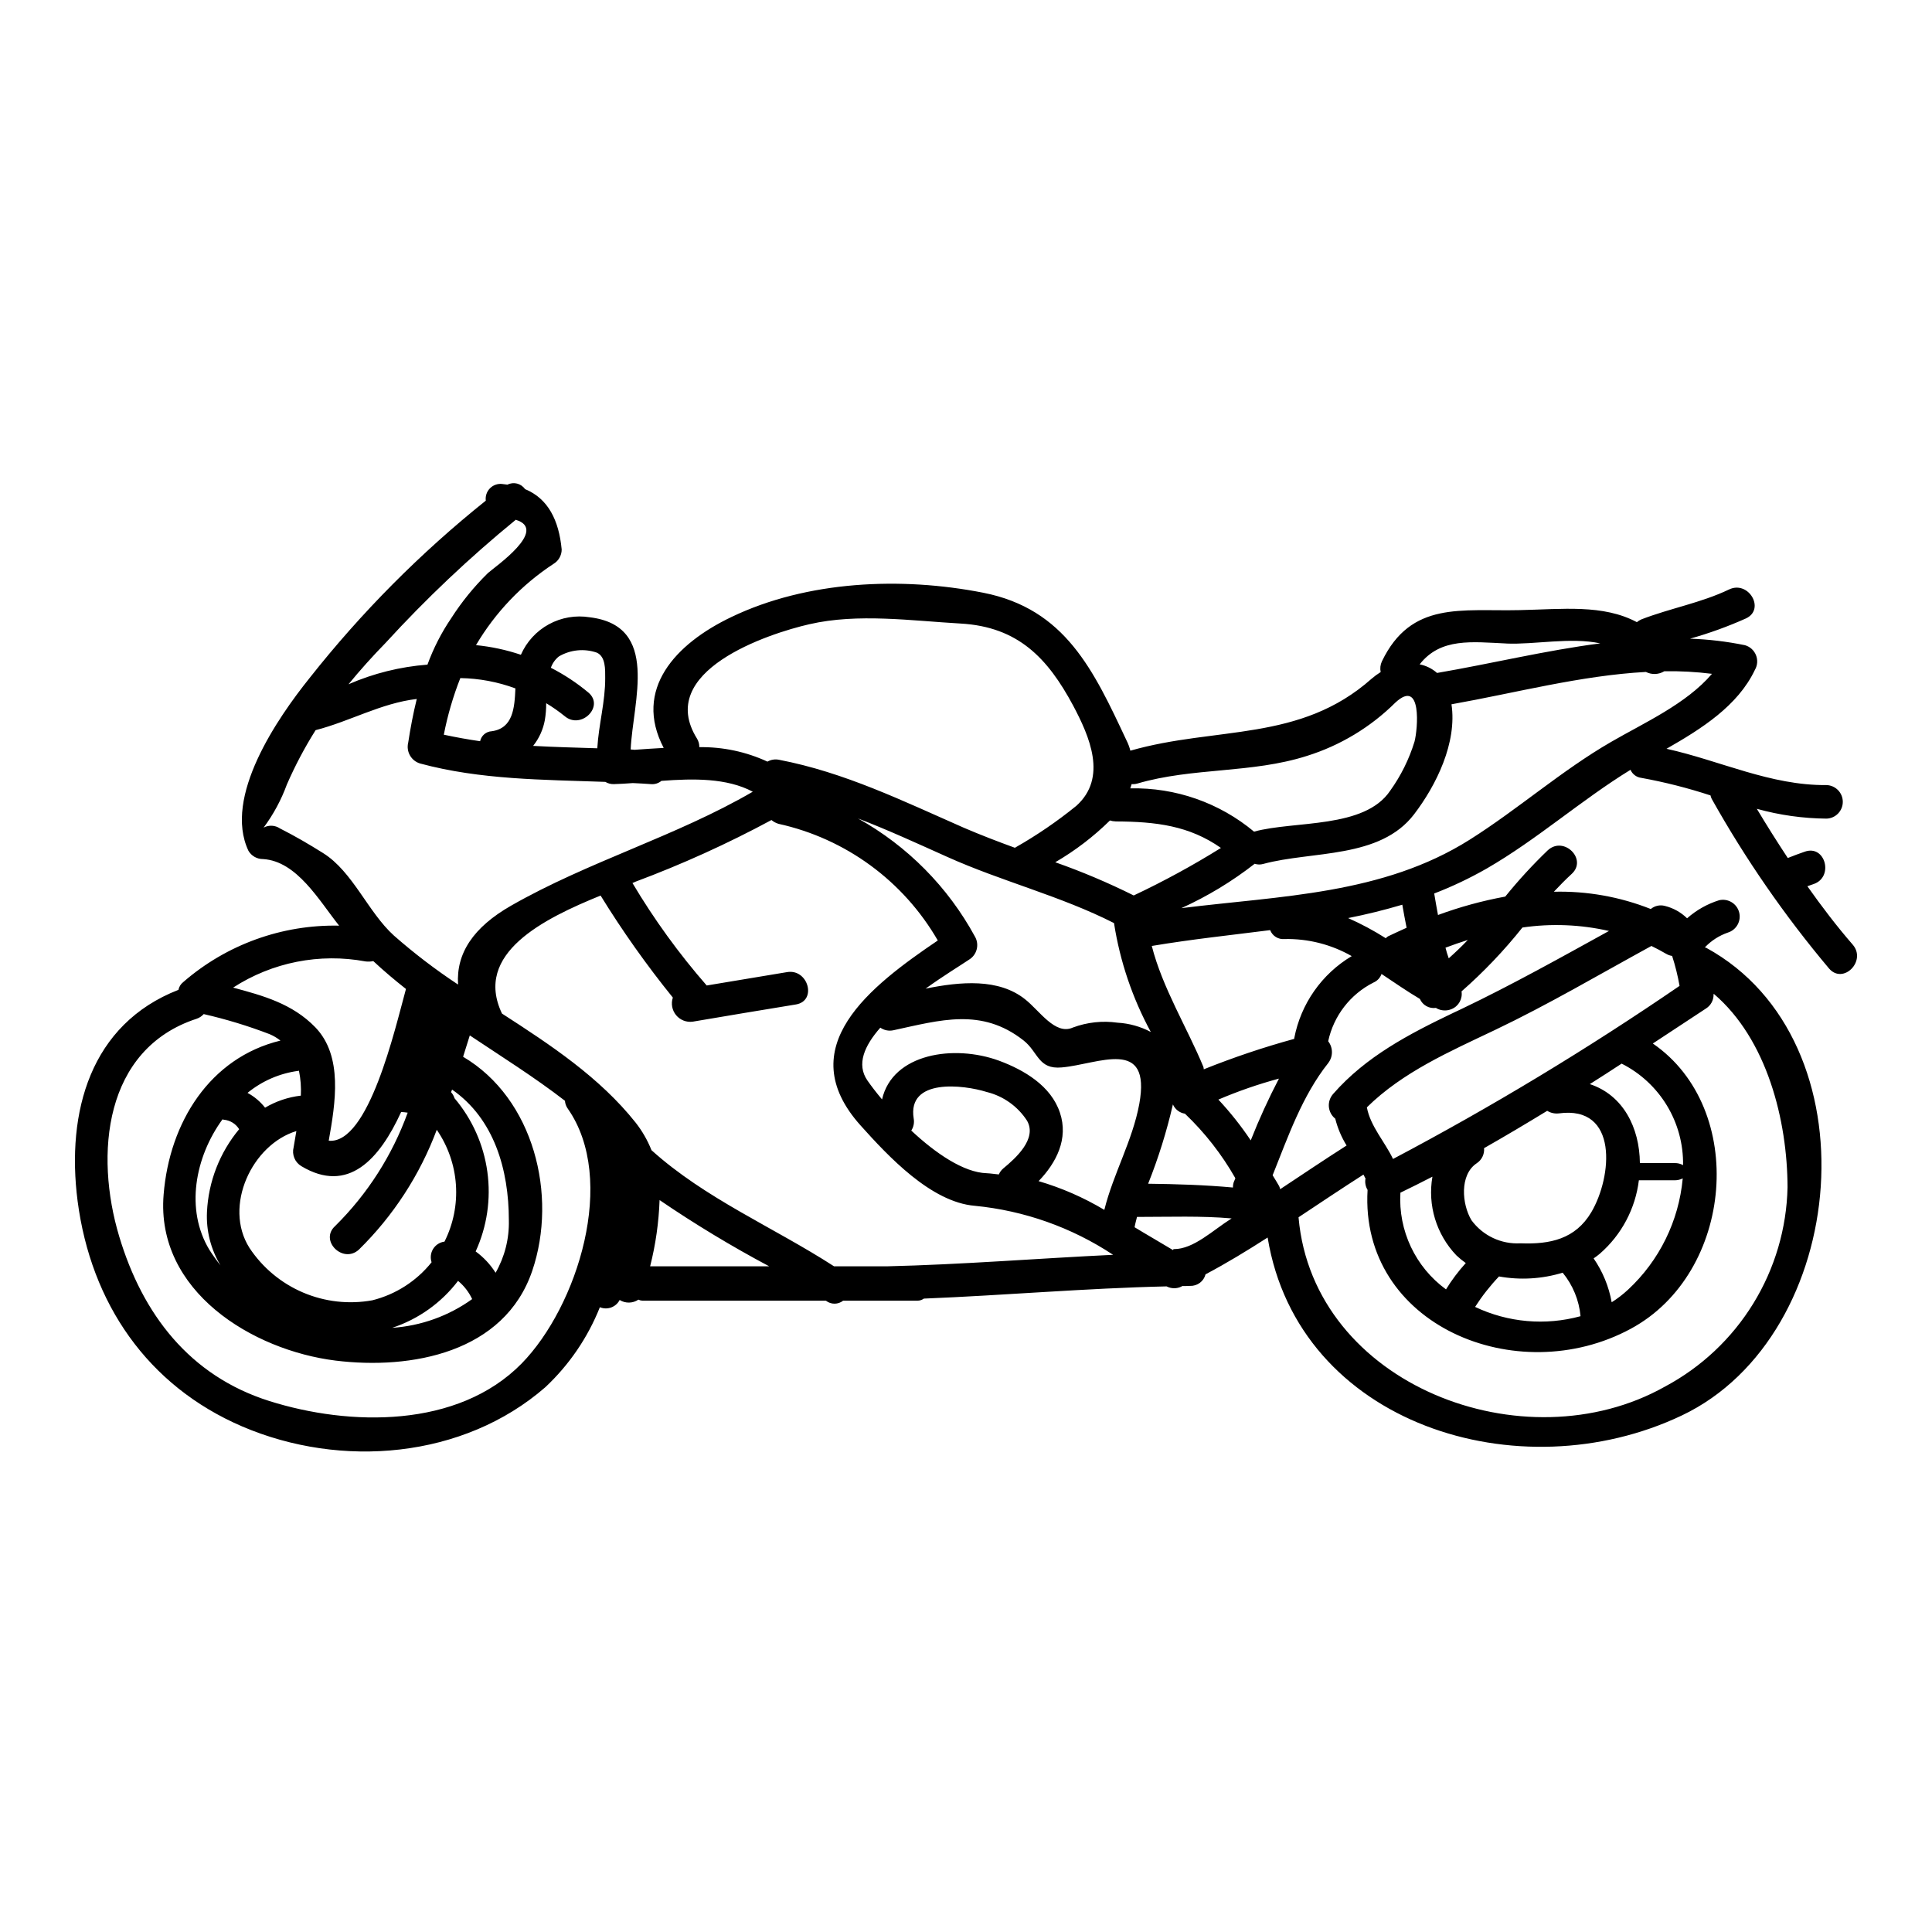 <?xml version="1.0" encoding="UTF-8"?>
<!-- Uploaded to: ICON Repo, www.svgrepo.com, Generator: ICON Repo Mixer Tools -->
<svg fill="#000000" width="800px" height="800px" version="1.1" viewBox="144 144 512 512" xmlns="http://www.w3.org/2000/svg">
 <path d="m208.18 522.02c26.176 11.219 58.59 8.531 80.34-10.395 6.316-5.918 11.254-13.156 14.453-21.199 1.98 0.824 4.262-0.008 5.242-1.918 1.527 0.957 3.477 0.922 4.973-0.09 0.324 0.164 0.68 0.258 1.047 0.273h48.605c0.023 0.023 0.055 0.039 0.09 0.043 1.336 1.023 3.195 1.004 4.516-0.043h19.742c0.59-0.008 1.164-0.195 1.641-0.547 21.477-0.867 42.859-2.754 64.332-3.238 1.227 0.637 2.688 0.656 3.934 0.047 0.043-0.047 0.133-0.09 0.18-0.137 0.727 0 1.414 0 2.144-0.047h0.004c1.902 0.066 3.594-1.207 4.055-3.055 5.606-2.965 11.074-6.297 16.457-9.758 8.164 49.594 66.703 67.664 109.79 47.145 44.5-21.156 51.477-99.305 6.43-123.93-0.137-0.043-0.227-0.043-0.367-0.09h0.004c1.688-1.781 3.785-3.133 6.106-3.938 2.293-0.703 3.613-3.098 2.984-5.41-0.625-2.312-2.977-3.711-5.309-3.16-3.133 0.98-6.019 2.613-8.477 4.785-1.633-1.602-3.668-2.734-5.887-3.281-1.305-0.352-2.699-0.043-3.734 0.82-8.164-3.238-16.902-4.797-25.684-4.578 1.551-1.641 3.098-3.238 4.723-4.723 4.238-3.879-2.055-10.125-6.297-6.297v-0.004c-4.023 3.863-7.801 7.973-11.309 12.309-6.07 1.113-12.035 2.746-17.824 4.879-0.367-1.918-0.684-3.785-1.004-5.699 4.797-1.848 9.445-4.059 13.906-6.609 13.359-7.707 24.984-18.105 38.117-26.172 0.504 1.176 1.598 1.992 2.871 2.141 6.211 1.129 12.332 2.684 18.332 4.652 0.062 0.316 0.168 0.625 0.316 0.914 8.926 15.93 19.336 30.98 31.094 44.953 3.738 4.328 9.984-1.969 6.297-6.297-4.285-4.926-8.266-10.172-12.039-15.504 0.547-0.18 1.141-0.395 1.688-0.59 5.379-1.871 3.055-10.488-2.363-8.574-1.508 0.5-3.012 1.094-4.516 1.684-2.824-4.285-5.562-8.617-8.207-13.039h0.004c6.016 1.672 12.223 2.547 18.465 2.602 2.402-0.07 4.316-2.039 4.316-4.445s-1.914-4.375-4.316-4.445c-14.863 0.137-28.18-6.477-42.402-9.621 9.258-5.289 18.895-11.355 23.434-20.93v0.004c0.688-1.191 0.789-2.633 0.27-3.906-0.516-1.277-1.59-2.242-2.914-2.617-4.797-0.984-9.668-1.562-14.562-1.73 5.078-1.426 10.047-3.227 14.863-5.383 5.156-2.461 0.641-10.125-4.512-7.66-7.387 3.543-15.594 4.973-23.254 7.934v0.004c-0.426 0.188-0.824 0.434-1.18 0.727-8.98-4.785-19.742-3.422-31.051-3.191-15.41 0.367-28.77-2.508-36.52 13.586-0.414 0.883-0.527 1.875-0.324 2.828-0.848 0.531-1.656 1.125-2.414 1.777-19.012 16.871-41.125 12.539-63.922 19.059-0.234-0.93-0.57-1.832-1.004-2.688-8.754-18.648-16.23-34.883-37.98-39.168-21.746-4.285-46.66-3.191-66.723 6.426-14.863 7.086-26.078 19.195-17.965 34.699-2.598 0.133-5.199 0.32-7.707 0.5-0.367-0.043-0.684-0.043-1.047-0.09 0.59-12.77 7.84-32.781-10.852-35.031h0.004c-3.715-0.602-7.519 0.051-10.82 1.852-3.301 1.797-5.91 4.641-7.422 8.086-3.856-1.301-7.848-2.156-11.898-2.555 5.106-8.648 12.125-16.012 20.52-21.52 1.355-0.797 2.191-2.254 2.188-3.828-0.73-7.754-3.602-13.496-9.715-16.004-1.039-1.496-3.019-2-4.648-1.18-0.504-0.043-0.957-0.133-1.461-0.18l0.004-0.004c-1.195-0.117-2.379 0.32-3.211 1.18-0.836 0.863-1.23 2.055-1.078 3.246-17.305 13.848-32.977 29.621-46.711 47.02-8.48 10.574-22.934 31.488-16.188 45.777 0.805 1.371 2.285 2.203 3.875 2.188 8.98 0.547 14.863 11.02 20.152 17.645-15.148-0.316-29.871 5.016-41.309 14.957-0.656 0.508-1.109 1.238-1.273 2.055-23.301 9.074-29.773 32.273-26.719 55.988 3.535 27.043 18.492 48.918 43.609 59.711zm108.11-42.434c1.457-5.746 2.297-11.633 2.504-17.555 9.355 6.375 19.051 12.234 29.047 17.555zm62.645 0h-13.906c-16.094-10.395-34.059-17.875-48.379-30.777-1.039-2.621-2.453-5.078-4.191-7.297-9.527-11.988-22.434-20.516-35.426-28.906-7.613-15.957 11.125-25.168 26.129-31.277 5.797 9.414 12.195 18.445 19.148 27.039-0.535 1.598-0.211 3.356 0.859 4.656 1.074 1.301 2.742 1.953 4.41 1.727 9.117-1.551 18.234-3.07 27.355-4.562 5.652-0.957 3.234-9.527-2.363-8.57-7.113 1.18-14.227 2.363-21.289 3.543l0.004 0.004c-7.367-8.441-13.953-17.531-19.68-27.16 0.25-0.086 0.492-0.195 0.727-0.32 12.395-4.625 24.461-10.094 36.109-16.371 0.547 0.457 1.184 0.801 1.867 1.004 17.789 3.918 33.109 15.137 42.215 30.914-17.828 12.082-39.074 28.316-20.43 49.059 7.25 8.074 18.605 20.289 30.23 21.254 13.098 1.27 25.684 5.731 36.66 12.988-20.02 0.957-40.035 2.586-60.051 3.055zm45.957-40.715c-2.363-7.117-9.48-11.309-16.137-13.777-11.945-4.375-28.227-1.914-31.004 10.262-1.504-1.777-2.824-3.512-3.879-5.019-2.965-4.285-0.789-9.211 3.422-13.996 1.008 0.703 2.262 0.949 3.461 0.688 12.449-2.691 23.344-6.019 34.426 2.644 4.012 3.098 3.879 7.797 10.215 7.203 9.621-0.824 23.801-8.207 20.52 9.711-1.777 9.668-6.883 18.469-9.258 28.039-5.461-3.266-11.312-5.824-17.418-7.613 4.695-4.875 7.977-11.215 5.652-18.141zm-19.379-5.477c4.398 1.086 8.215 3.812 10.672 7.617 2.734 4.832-3.102 9.984-6.297 12.629-0.516 0.43-0.922 0.977-1.184 1.598-1.094-0.09-2.098-0.273-3.191-0.32-6.152-0.18-13.629-5.332-20.016-11.309h0.004c0.613-0.941 0.84-2.086 0.637-3.191-1.734-10.715 13.129-8.984 19.375-7.023zm34.637-18.375v0.004c-3.981-0.566-8.039-0.125-11.809 1.277-4.695 2.141-8.844-4.473-12.676-7.477-7.023-5.609-17.145-4.695-26.371-2.824 4.742-3.422 9.258-6.156 11.488-7.664l0.004-0.004c2.106-1.262 2.812-3.977 1.598-6.106-7.16-13.168-17.91-24.031-31.004-31.324 7.977 3.055 15.777 6.656 23.617 10.168 14.5 6.523 30.047 10.352 44.227 17.555 1.57 10.109 4.871 19.871 9.754 28.859-2.731-1.449-5.742-2.289-8.828-2.461zm14.957 60.008h-0.078c-0.09 0-0.133 0.32-0.223 0.223-3.543-2.141-6.84-4.012-10.125-6.019 0.137-0.867 0.395-1.73 0.637-2.734 8.801 0 16.961-0.32 25.078 0.395-4.969 3.117-10.031 8.137-15.289 8.137zm15.91-17.922c-0.191 0.512-0.285 1.055-0.27 1.598-7.477-0.684-14.957-0.914-22.48-1.004 2.727-6.828 4.918-13.855 6.566-21.02 0.57 1.312 1.777 2.242 3.191 2.461 5.266 5.016 9.766 10.777 13.359 17.098-0.137 0.32-0.215 0.598-0.352 0.867zm31.203-59.727c-7.949 4.742-13.492 12.656-15.23 21.75v0.18c-8.141 2.231-16.148 4.926-23.98 8.07-0.012-0.219-0.043-0.43-0.098-0.641-4.281-10.348-10.848-20.93-13.676-32.051 10.578-1.777 21.02-2.875 31.371-4.195 0.598 1.562 2.164 2.531 3.828 2.363 6.231-0.129 12.375 1.434 17.785 4.523zm-0.957-10.078c4.828-0.957 9.613-2.137 14.359-3.543 0.367 2.051 0.73 4.102 1.141 6.109-1.641 0.727-3.281 1.504-4.926 2.277h0.004c-0.227 0.133-0.426 0.301-0.594 0.5-3.188-2.027-6.527-3.812-9.98-5.344zm-25.805 58.91c-2.562-3.828-5.43-7.441-8.574-10.809 5.215-2.227 10.578-4.086 16.051-5.562-2.777 5.324-5.273 10.789-7.477 16.371zm120.69-34.973h-0.004c1.242-0.797 1.984-2.172 1.969-3.648 0-0.09 0.043-0.137 0.043-0.227 14.133 12.035 19.516 33.559 19.562 51.293-0.242 10.891-3.375 21.52-9.082 30.797-5.703 9.277-13.773 16.871-23.383 22-37.25 20.977-93.195-0.395-97.117-44.773v-0.094c5.699-3.781 11.414-7.613 17.188-11.305v0.004c0.152 0.227 0.273 0.473 0.367 0.727 0.047 0.09 0.137 0.137 0.18 0.277h0.004c-0.203 1.051-0.008 2.137 0.547 3.051-2.094 35.836 39.578 53.137 69.762 36.793 27.355-14.773 30.957-58.316 5.832-75.594 4.691-3.102 9.387-6.203 14.129-9.301zm-66.207 65.43c0.785 0.746 1.625 1.434 2.508 2.055-1.961 2.156-3.719 4.492-5.242 6.977-8.125-5.93-12.676-15.586-12.086-25.625 2.824-1.363 5.652-2.777 8.48-4.238h0.004c-1.312 7.555 1.039 15.285 6.336 20.832zm57.859-24.438h-9.211c-0.09-9.395-4.426-18.012-13.27-20.93 2.824-1.777 5.652-3.606 8.434-5.43l0.004 0.004c4.965 2.504 9.121 6.356 12 11.113s4.359 10.23 4.273 15.789c-0.68-0.379-1.449-0.57-2.231-0.547zm2.141 4.059c-1.031 11.281-6.195 21.785-14.5 29.496-1.336 1.242-2.785 2.356-4.328 3.328-0.75-4.172-2.379-8.137-4.785-11.625 0.59-0.395 1.137-0.82 1.684-1.273v-0.004c5.711-4.981 9.383-11.898 10.305-19.422h9.484c0.742 0.004 1.477-0.168 2.141-0.5zm-24.211 8.934c-4.238 7.16-10.941 8.574-18.785 8.266-5.086 0.293-9.973-2.008-12.988-6.113-2.555-4.238-3.191-12.035 1.371-15.09 1.348-0.871 2.106-2.414 1.965-4.012 5.606-3.191 11.215-6.523 16.73-9.895h0.004c0.914 0.562 1.988 0.801 3.055 0.684 15.945-2.199 14.137 16.859 8.648 26.16zm-2.875 27.582h0.004c-9.309 2.551-19.227 1.68-27.945-2.461 1.852-2.883 3.973-5.586 6.336-8.07 5.625 1.012 11.41 0.672 16.875-1 2.695 3.285 4.344 7.301 4.734 11.531zm18.785-98.117c1.324 0.637 2.598 1.324 3.938 2.098h0.004c0.477 0.281 1.004 0.469 1.551 0.547 0.836 2.598 1.496 5.246 1.969 7.934-24.414 16.73-49.77 32.047-75.938 45.871-2.188-4.606-5.977-8.621-6.93-13.68 9.484-9.344 21.93-14.773 33.879-20.469 14.18-6.754 27.766-14.777 41.531-22.301zm-48.648-1.598c-1.641 1.734-3.328 3.328-5.062 4.879l0.004 0.004c-0.336-0.93-0.625-1.871-0.863-2.828 1.957-0.73 3.918-1.418 5.926-2.055zm-8.43 18.012c0.043 0.047 0.137 0.09 0.18 0.137 1.219 0.648 2.664 0.715 3.938 0.184 1.867-0.762 2.961-2.707 2.644-4.695 5.871-5.152 11.27-10.816 16.137-16.926 7.637-1.113 15.41-0.801 22.934 0.914-12.812 7.066-25.625 14.227-38.848 20.562-0.82 0.367-1.594 0.789-2.418 1.141-11.719 5.609-23.16 11.578-31.824 21.477l0.004-0.004c-0.832 0.93-1.246 2.16-1.145 3.402 0.105 1.242 0.715 2.387 1.691 3.164 0.629 2.512 1.645 4.91 3.008 7.113-5.926 3.785-11.762 7.707-17.598 11.578-0.07-0.277-0.164-0.555-0.277-0.816-0.547-0.957-1.137-1.918-1.73-2.875 4.106-10.258 7.844-21.066 14.73-29.73h-0.004c1.324-1.703 1.324-4.086 0-5.789 1.445-6.727 5.852-12.441 11.992-15.547 1.004-0.422 1.785-1.25 2.144-2.277 3.375 2.234 6.691 4.559 10.168 6.613h-0.004c0.723 1.668 2.477 2.644 4.277 2.375zm55.621-89.031c1.551 0.789 3.398 0.719 4.883-0.188 4.219-0.066 8.438 0.164 12.625 0.688-6.793 7.977-18.008 12.988-26.672 18.012-13.129 7.57-24.668 17.828-37.527 25.941-23.07 14.562-50.152 14.863-76.414 18.145h0.004c6.918-3.141 13.438-7.086 19.426-11.762 0.738 0.246 1.531 0.262 2.277 0.043 12.988-3.512 30.914-1.273 39.984-13.18 5.879-7.703 11.414-18.965 9.891-29.125 17.012-3.023 34.246-7.629 51.523-8.574zm-36.977-7.527c7.477 0.32 16.961-1.73 24.891-0.043-14.496 1.871-28.906 5.379-43.27 7.84h0.004c-1.301-1.156-2.894-1.945-4.606-2.277 5.566-7.125 13.906-5.941 22.984-5.531zm-99.305 37.25h0.004c0.488 0.043 0.984-0.004 1.457-0.133 14.773-4.328 30.309-2.644 45-7.34h0.004c8.828-2.766 16.867-7.613 23.434-14.137 7.113-6.566 5.926 7.086 5.062 10.348v0.004c-1.426 4.648-3.598 9.035-6.434 12.988-6.789 10.168-25.305 7.93-36.02 10.848h0.004c-0.027 0-0.047 0.02-0.047 0.047-9.188-7.684-20.855-11.766-32.828-11.492 0.152-0.41 0.227-0.777 0.367-1.145zm-4.285 9.895c10.809 0.047 19.562 1.141 27.945 7.023-7.453 4.644-15.172 8.848-23.113 12.594-6.742-3.359-13.688-6.301-20.793-8.801 5.277-3.07 10.148-6.793 14.496-11.074 0.477 0.156 0.969 0.238 1.465 0.246zm-81.113-52.262c12.812-2.965 27.133-0.914 40.082-0.18 15.227 0.867 23.07 9.164 29.816 21.746 4.328 8.164 9.168 19.105 0.824 26.578h-0.004c-5.066 4.113-10.465 7.801-16.137 11.023-0.043 0-0.043 0.043-0.09 0.09-4.516-1.641-9.023-3.375-13.496-5.289-16.137-7.086-31.684-14.727-49.102-18.055-1.031-0.199-2.102-0.02-3.012 0.5-5.656-2.617-11.824-3.926-18.055-3.832 0.012-0.785-0.191-1.555-0.594-2.231-11.223-17.906 18.781-27.844 29.766-30.352zm-70.121 25.445c0.254-1.492 0.375-3.004 0.363-4.516 1.707 1.023 3.336 2.168 4.883 3.418 4.328 3.691 10.668-2.555 6.297-6.246-3.059-2.551-6.394-4.75-9.938-6.562 0.41-1.188 1.152-2.234 2.141-3.012 3.035-1.777 6.695-2.144 10.023-1 2.363 1.051 2.231 4.469 2.231 6.66 0.047 6.297-1.73 12.398-2.094 18.691-5.656-0.18-11.355-0.32-17.008-0.637h0.004c1.574-1.977 2.641-4.312 3.098-6.797zm-7.793-8.434c-0.227 5.242-0.641 10.574-6.297 11.352l-0.004-0.004c-1.496 0.094-2.746 1.176-3.055 2.644-3.191-0.457-6.426-1.047-9.621-1.73h0.004c0.996-5.125 2.461-10.145 4.375-15 4.984 0.082 9.922 1.004 14.594 2.734zm-34.383-12.082v-0.004c10.688-11.684 22.211-22.582 34.473-32.602 8.754 2.644-5.512 12.449-7.34 14.09h-0.004c-3.691 3.613-6.965 7.637-9.754 11.988-2.602 3.828-4.715 7.965-6.301 12.312h-0.039c-7.203 0.555-14.262 2.312-20.883 5.199 3.055-3.738 6.336-7.387 9.848-10.988zm-16.594 55.711c-3.695-2.32-7.527-4.559-11.414-6.519-1.289-0.871-2.957-0.961-4.332-0.227 2.594-3.488 4.664-7.336 6.156-11.414 2.172-4.988 4.719-9.805 7.617-14.406 9.164-2.363 17.371-7.16 26.809-8.266-0.957 3.879-1.688 7.75-2.277 11.629l-0.004-0.004c-0.559 2.371 0.82 4.766 3.152 5.473 16.004 4.328 32.602 4.285 49.105 4.875 0.672 0.406 1.445 0.613 2.231 0.594 1.598-0.047 3.285-0.141 5.062-0.277 1.598 0.094 3.191 0.137 4.789 0.277 1.004 0.094 2.004-0.215 2.777-0.863 8.48-0.637 17.32-0.789 24.211 2.875-20.379 11.852-43.539 18.465-64.105 30.23-9.938 5.699-14.543 12.594-13.996 20.879v-0.004c-5.961-3.934-11.645-8.273-17.008-12.988-6.875-6.223-10.887-16.938-18.773-21.863zm34.832 64.965c-0.176-0.594-0.488-1.141-0.914-1.594l0.277-0.684c11.125 7.707 15.043 21.203 15.043 34.637 0.117 4.867-1.094 9.676-3.512 13.906-1.391-2.199-3.184-4.117-5.285-5.652 3.019-6.602 4.094-13.93 3.098-21.121-0.992-7.191-4.012-13.953-8.707-19.492zm-41.902 8.715c-0.227 1.461-0.5 2.918-0.727 4.285v0.004c-0.512 1.941 0.324 3.984 2.051 5.012 12.402 7.43 20.699-1.824 26.445-14.363 0.59 0.047 1.18 0.09 1.73 0.184v0.004c-4.09 11.305-10.648 21.555-19.195 30.012-4.285 3.828 2.008 10.121 6.246 6.297 9.129-8.953 16.18-19.801 20.656-31.777 2.961 4.305 4.715 9.324 5.074 14.539 0.363 5.211-0.684 10.426-3.023 15.098-1.238 0.16-2.344 0.863-3.008 1.926-0.66 1.059-0.812 2.359-0.414 3.547-3.984 4.981-9.492 8.52-15.684 10.074-6.199 1.129-12.59 0.414-18.387-2.059-5.797-2.473-10.738-6.59-14.211-11.848-6.977-11.051 0.727-27.375 12.445-30.934zm-12.945-10.125v0.004c3.856-3.156 8.512-5.18 13.449-5.836 0.09 0 0.09-0.047 0.18-0.047 0.449 2.176 0.617 4.398 0.5 6.613-3.348 0.391-6.578 1.477-9.48 3.191-1.262-1.613-2.844-2.949-4.648-3.922zm55.793 49.824c1.59 1.312 2.867 2.961 3.738 4.828-6.219 4.469-13.562 7.109-21.203 7.617 6.945-2.293 13.031-6.629 17.465-12.445zm-24.516-84.656c0.684 0.086 1.375 0.055 2.051-0.09 2.781 2.598 5.656 5.016 8.66 7.387-2.918 10.629-9.891 41.219-20.469 40.215 1.777-9.984 3.828-22.387-3.543-30.047-6.109-6.297-13.859-8.391-21.793-10.531 10.379-6.719 22.938-9.203 35.094-6.934zm-44.758 15.188c0.719-0.242 1.363-0.668 1.871-1.234 5.953 1.363 11.805 3.144 17.504 5.336 1.016 0.434 1.965 1 2.828 1.688-18.648 4.516-29.41 21.613-30.957 40.805-2.113 25.629 23.555 41.266 45.574 44 20.02 2.461 44.73-2.051 52.117-23.801 6.793-20.016 0.395-45.684-18.328-56.719 0.594-1.918 1.18-3.785 1.777-5.656 8.477 5.656 17.141 11.078 25.215 17.32 0.047 0.738 0.301 1.445 0.727 2.051 13.223 18.832 2.598 52.438-12.203 67.574-16.926 17.234-45.656 16.641-66.887 9.938-21.156-6.691-33.602-23.07-39.754-43.586-6.539-21.703-4.078-49.691 20.516-57.715zm6.379 65.43v-0.004c-1.078-1.344-2.082-2.742-3.008-4.195-6.43-10.629-3.828-24.527 3.465-34.562 0.125 0.012 0.25 0.043 0.367 0.09 1.672 0.152 3.176 1.082 4.059 2.512-5.152 6.188-8.145 13.887-8.527 21.93-0.238 4.996 1.027 9.953 3.629 14.227z"/>
</svg>